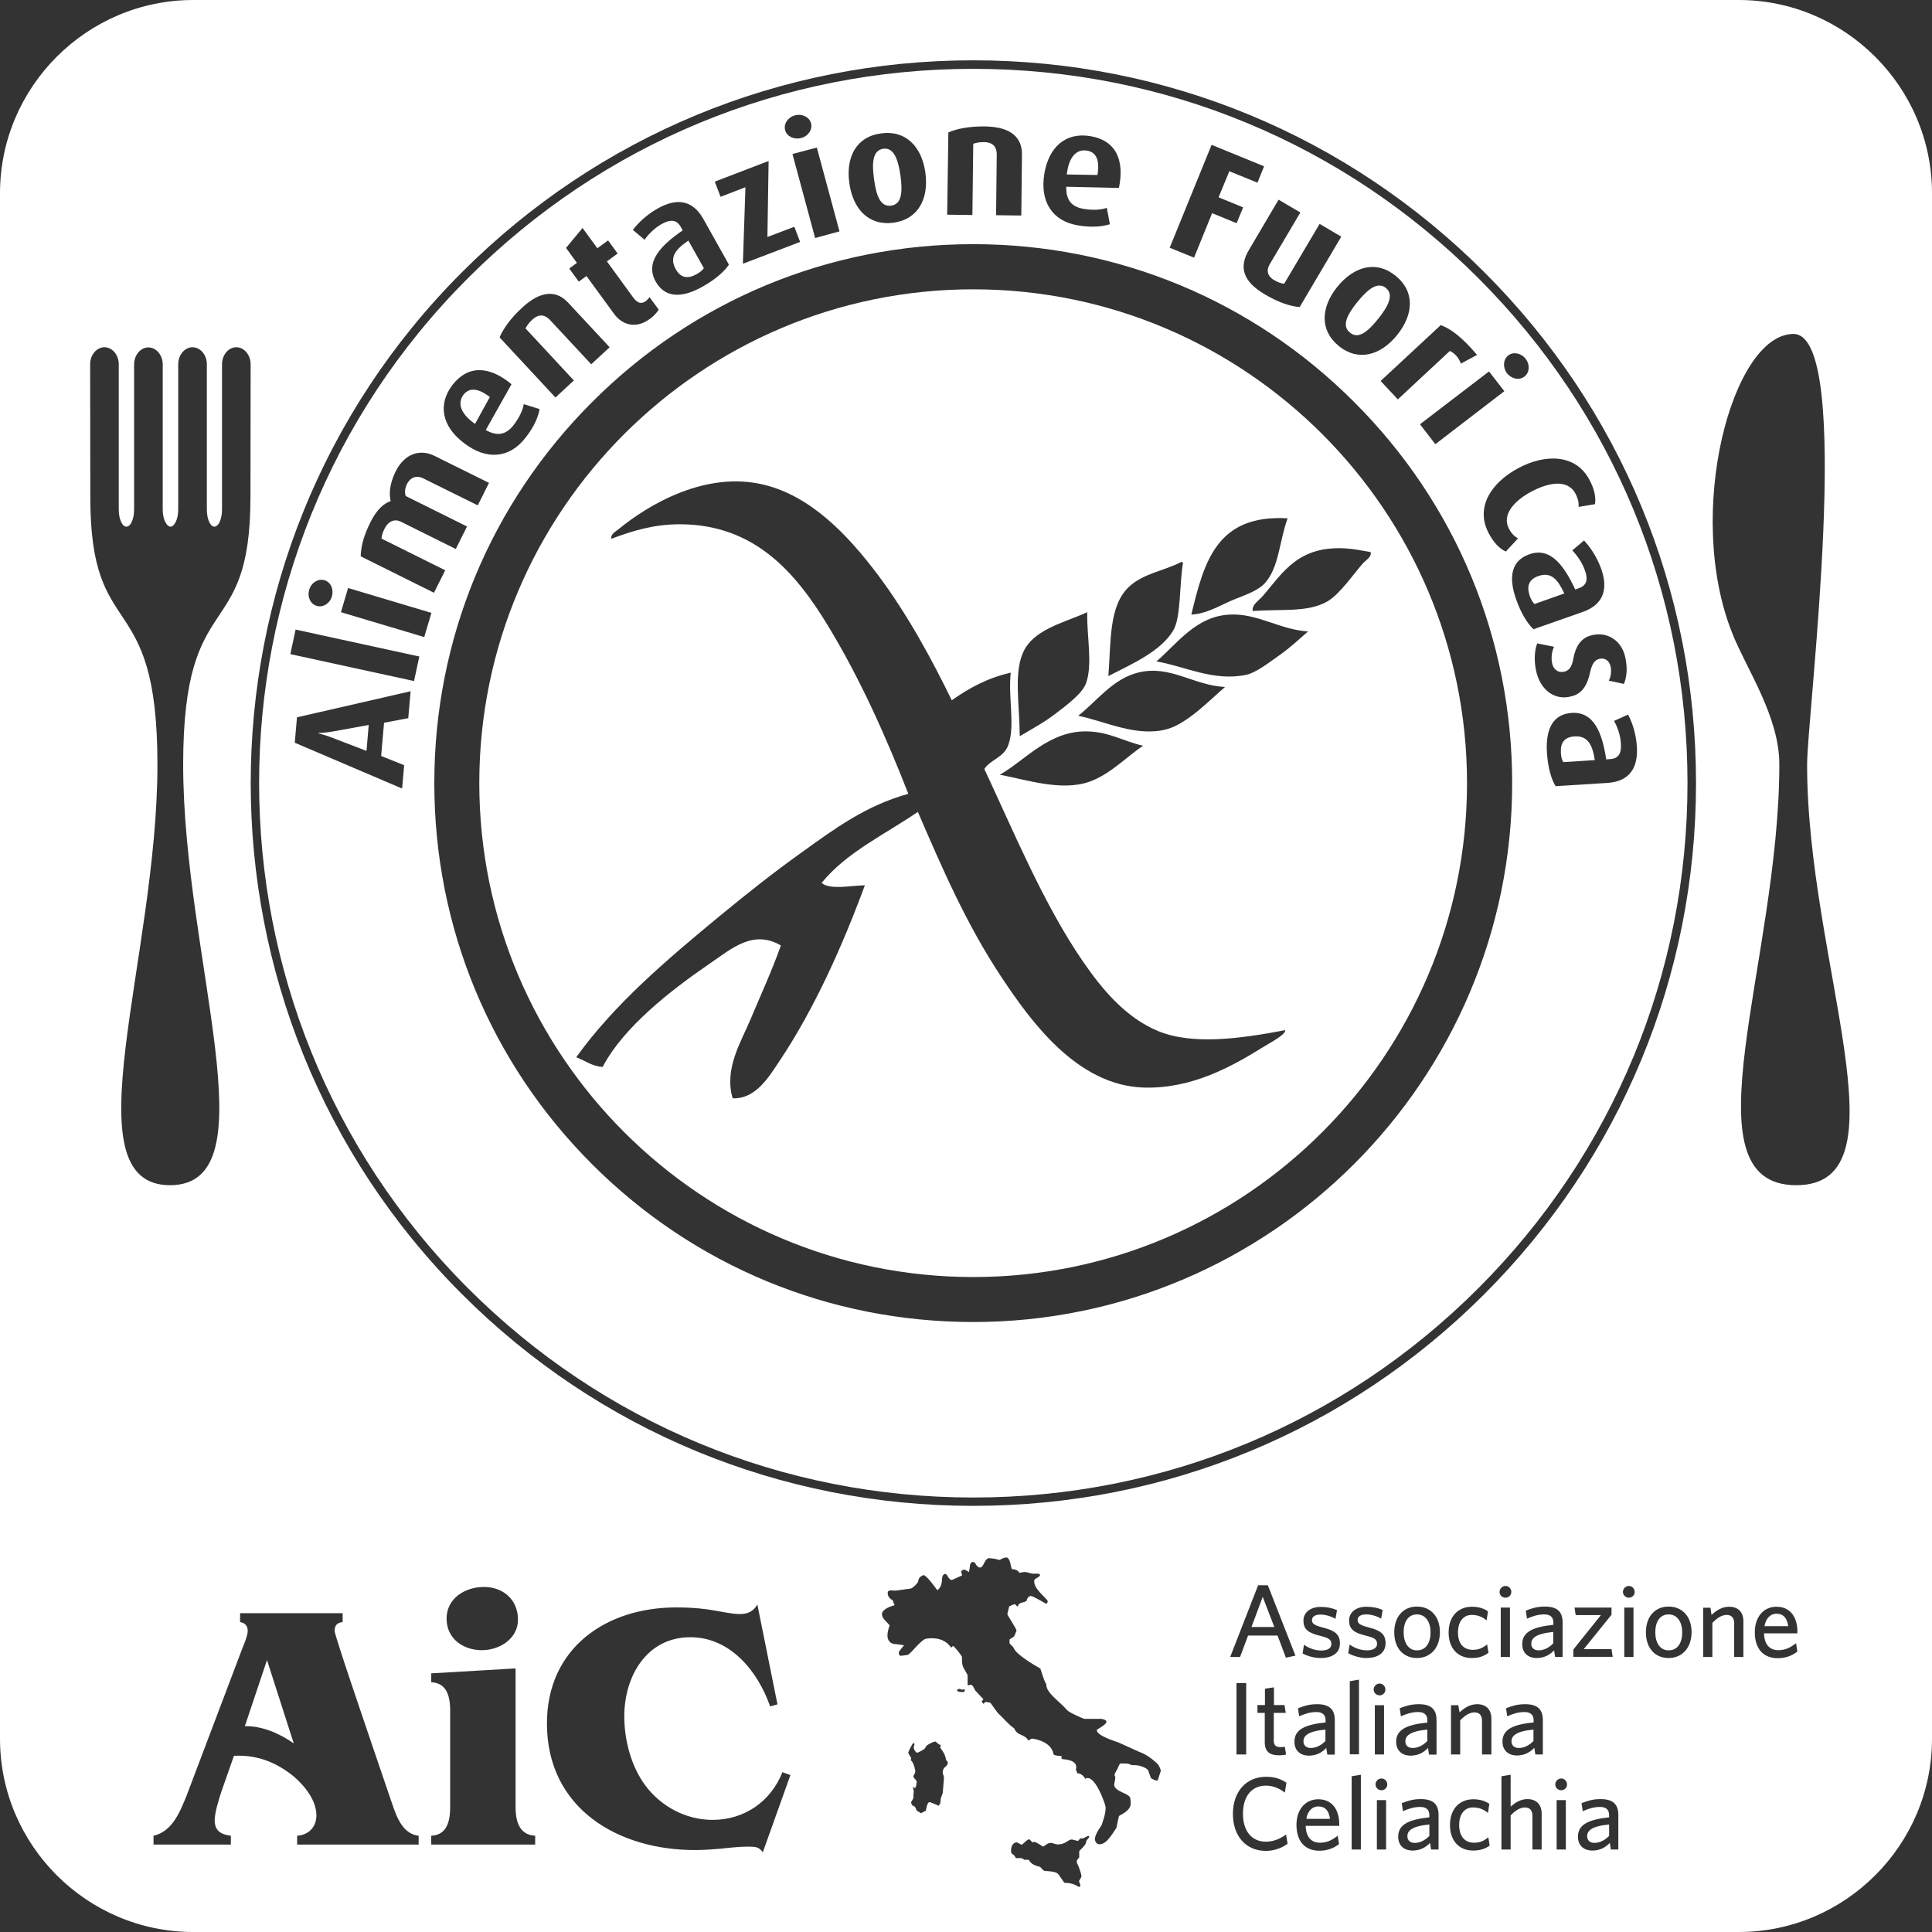 <?xml version="1.0" encoding="utf-8"?>
<!-- Generator: Adobe Illustrator 25.2.0, SVG Export Plug-In . SVG Version: 6.00 Build 0)  -->
<svg version="1.1" id="Livello_1" xmlns="http://www.w3.org/2000/svg" xmlns:xlink="http://www.w3.org/1999/xlink" x="0px" y="0px"
	 viewBox="0 0 113.39 113.39" style="enable-background:new 0 0 113.39 113.39;" xml:space="preserve">
<rect x="0" y="0" width="113.39" height="113.39" fill="#333333" stroke="none"/>
<style type="text/css">
	.Arco_x0020_verde{fill:url(#SVGID_1_);stroke:#FFFFFF;stroke-width:0.25;stroke-miterlimit:1;}
	.st0{fill:#FFFFFF;}
</style>
<linearGradient id="SVGID_1_" gradientUnits="userSpaceOnUse" x1="-364.914" y1="353.851" x2="-364.207" y2="353.144">
	<stop  offset="0" style="stop-color:#1DA238"/>
	<stop  offset="0.983" style="stop-color:#24391D"/>
</linearGradient>
<g>
	<path class="st0" d="M89.87,96.47c0,0.24,0.16,0.39,0.43,0.39c0.32,0,0.62-0.16,0.86-0.41v-0.67
		C90.1,95.88,89.87,96.17,89.87,96.47z"/>
	<polygon class="st0" points="73.45,95.49 74.79,95.49 74.11,93.72 	"/>
	<path class="st0" d="M88.71,102.2c0,0.24,0.16,0.39,0.43,0.39c0.32,0,0.62-0.16,0.86-0.41v-0.67
		C88.94,101.61,88.71,101.9,88.71,102.2z"/>
	<path class="st0" d="M82.48,102.2c0,0.24,0.16,0.39,0.43,0.39c0.32,0,0.62-0.16,0.86-0.41v-0.67
		C82.71,101.61,82.48,101.9,82.48,102.2z"/>
	<path class="st0" d="M97.93,94.75c-0.52,0-0.78,0.45-0.78,1.05c0,0.6,0.27,1.06,0.78,1.06c0.54,0,0.8-0.45,0.8-1.06
		C98.73,95.21,98.45,94.75,97.93,94.75z"/>
	<path class="st0" d="M77.37,106.02c-0.33,0-0.62,0.24-0.7,0.73h1.39C77.99,106.28,77.79,106.02,77.37,106.02z"/>
	<path class="st0" d="M93.15,107.77c0,0.24,0.16,0.39,0.43,0.39c0.31,0,0.62-0.16,0.86-0.41v-0.67
		C93.37,107.18,93.15,107.47,93.15,107.77z"/>
	<path class="st0" d="M76.93,102.59c0.32,0,0.62-0.16,0.86-0.41v-0.67c-1.07,0.1-1.29,0.39-1.29,0.69
		C76.5,102.43,76.66,102.59,76.93,102.59z"/>
	<path class="st0" d="M83.16,94.75c-0.52,0-0.78,0.45-0.78,1.05c0,0.6,0.27,1.06,0.78,1.06c0.54,0,0.8-0.45,0.8-1.06
		C83.96,95.21,83.68,94.75,83.16,94.75z"/>
	<path class="st0" d="M14.37,101.31c1.03-0.02,2.04,0.43,2.87,1.01l-1.57-4.89L14.37,101.31z"/>
	<path class="st0" d="M82.6,107.77c0,0.24,0.16,0.39,0.43,0.39c0.32,0,0.62-0.16,0.86-0.41v-0.67
		C82.82,107.18,82.6,107.47,82.6,107.77z"/>
	<path class="st0" d="M104.26,94.71c-0.33,0-0.62,0.24-0.7,0.73h1.39C104.89,94.98,104.68,94.71,104.26,94.71z"/>
	<path class="st0" d="M102.05,0H11.34C5.1,0,0,5.1,0,11.34v90.71c0,6.24,5.1,11.34,11.34,11.34h90.71c6.24,0,11.34-5.1,11.34-11.34
		V11.34C113.39,5.1,108.28,0,102.05,0z M9.24,44.87c0-10.65-3.95-6.9-3.94-15.72c0-3.38-0.01-7.77-0.01-7.77c0-0.55,0.38-1,0.84-1
		c0.46,0,0.84,0.45,0.84,1v8.53c0,0.55,0.2,1,0.45,1c0.25,0,0.45-0.45,0.45-1v-8.52c0-0.55,0.38-1,0.84-1c0.46,0,0.84,0.45,0.84,1
		v8.52c0,0.55,0.22,1,0.46,1c0.23,0,0.45-0.45,0.45-1v-8.53c0-0.55,0.38-1,0.84-1c0.46,0,0.84,0.45,0.84,1l0,8.53
		c0,0.55,0.2,1,0.44,1c0.25,0,0.45-0.45,0.45-1v-8.53c0-0.55,0.38-1,0.84-1c0.46,0,0.84,0.45,0.84,1c0,0-0.01,4.39-0.01,7.77
		c0,8.81-3.95,5.07-3.95,15.72c0,11.42,5.25,24.68-0.77,24.69C4,69.56,9.24,56.29,9.24,44.87z M24.56,108.26h-7.12v-0.52
		c0.66-0.04,1.13-0.5,1.13-1.2c0-1.01-0.93-2.04-1.73-2.58c-0.95-0.66-1.96-0.97-3.11-0.91l-0.74,2.11
		c-0.14,0.43-0.39,1.22-0.39,1.67c0,0.64,0.39,0.84,0.95,0.91v0.52H9.01v-0.52c1.11-0.25,1.55-1.4,1.94-2.35l3.24-8.56
		c0.1-0.25,0.35-0.83,0.35-1.11c0-0.31-0.17-0.47-0.45-0.52v-0.52h6.02v0.52c-0.31,0.04-0.47,0.17-0.47,0.52
		c0,0.27,1.79,5.49,3.22,9.69c0.31,0.87,0.62,2.21,1.71,2.33V108.26z M31.42,108.26h-6.11v-0.52c0.76-0.04,1.11-0.58,1.11-1.67
		v-5.69c0-1.07-0.35-1.61-1.11-1.65v-0.52l4.95-0.29v8.15c0,1.09,0.39,1.63,1.15,1.67V108.26z M26.21,95c0-1.2,1.09-1.86,2.19-1.86
		c1.13,0,2,0.74,2,1.92c0,1.11-1.07,1.79-2.12,1.79C27.18,96.85,26.21,96.17,26.21,95z M44.77,108.71
		c-0.12-0.16-0.23-0.25-0.37-0.29c-0.15-0.04-0.31-0.04-0.56-0.04c-0.35,0-1.05,0.06-1.53,0.12c-0.49,0.04-0.99,0.08-1.48,0.08
		c-4.54,0.02-8.73-2.43-8.73-7.43c0-4.41,3.45-6.81,7.59-6.81c1.42,0,2.1,0.16,2.97,0.31c0.25,0.04,0.52,0.08,0.76,0.08
		c0.47,0,0.8-0.16,1.03-0.56l1.18,5.86l-0.43,0.12c-0.72-2.06-2.33-4.06-4.68-4.06c-2.58,0-3.88,2.31-3.88,4.64
		c0,1.38,0.39,2.91,1.22,4.04c0.91,1.24,2.39,2.04,3.96,2.04c1.86,0,3.42-1.07,4.1-2.8l0.47,0.17L44.77,108.71z M55.4,104.37
		l-0.06,0.75c0,0.23-0.14,0.31-0.14,0.61c0,0.09-0.03,0.15-0.11,0.25c-0.11-0.04-0.45-0.21-0.53-0.21c-0.17,0-0.2,0.48-0.23,0.51
		c-0.09,0.03-0.19,0.1-0.28,0.14c-0.08-0.06-0.16-0.11-0.24-0.14c-0.09-0.21-0.11-0.29-0.24-0.29c-0.04-0.09-0.1-0.13-0.1-0.21
		l0.14-0.25v-0.21c0-0.04,0.02-0.11,0.02-0.2c0-0.04-0.07-0.19-0.02-0.26l0.08,0.09c0.09-0.05,0.11-0.33,0.11-0.38
		c0-0.12-0.19-0.19-0.19-0.31c0-0.09,0.11-0.16,0.11-0.31c0-0.02-0.08-0.52-0.27-0.64l0.03-0.1c0-0.08-0.17-0.24-0.17-0.36
		c0-0.02,0.15-0.37,0.29-0.56l0.08,0.07l-0.05,0.14c-0.03,0.15,0.12,0.37,0.21,0.37c0.01,0,0.21-0.09,0.38-0.2
		c0.09-0.05,0.11-0.19,0.22-0.26c0.12-0.07,0.31-0.18,0.46-0.2c0.1,0.06,0.19,0.2,0.29,0.19l0.02,0.05l-0.03,0.11
		c0,0.05,0.3,0.33,0.34,0.72l0.11,0.15c0,0.28-0.3,0.24-0.3,0.58C55.32,104.11,55.4,104.2,55.4,104.37z M56.52,99.31
		c-0.04,0-0.35-0.01-0.35-0.1c0-0.07,0.12-0.09,0.14-0.09l0.17,0.05l0.12-0.03l0.03,0.06C56.63,99.26,56.58,99.31,56.52,99.31z
		 M63.76,108.03c0,0.26-0.3,0.46-0.42,0.62v0.36l-0.14,0.18c0,0.04-0.01,0.16,0.04,0.22c0.07,0.11,0.23,0.6,0.23,0.68
		c0,0.14-0.14,0.25-0.14,0.33l0.08,0.22c0,0.1-0.09,0.11-0.12,0.09c-0.35-0.25-0.79-0.22-0.79-0.22c-0.07,0-0.34-0.51-0.45-0.57
		c-0.21-0.12-0.5-0.11-0.75-0.14c-0.07-0.01-0.19-0.17-0.25-0.23c-0.23-0.06-0.54-0.14-0.67-0.42h-0.27c-0.04,0-0.02-0.14-0.48-0.09
		c-0.2-0.37-0.29-0.15-0.29-0.46c0-0.16,0.06-0.47,0.35-0.47l0.27,0.14c0.04,0,0.34-0.32,0.42-0.32c0.09,0,0.17,0.18,0.25,0.18
		l0.06-0.03c0.15,0,0.48,0.27,0.52,0.27c0.12,0,0.22-0.21,0.47-0.21c0.08,0,0.29,0.09,0.38,0.09c0.51,0,0.6-0.29,0.85-0.29
		l0.33,0.08c0.11,0,0.1-0.17,0.23-0.14c0.15,0.03,0.35-0.19,0.44-0.14l0.02,0.06L63.76,108.03z M67.95,104.48l-0.06,0.03
		c-0.03,0-0.31-0.1-0.35-0.17l-0.15-0.43c-0.08-0.16-0.57-0.34-0.86-0.31c-0.15,0.01-0.29-0.09-0.33-0.09c-0.13,0-0.42-0.03-0.46,0
		c-0.05,0.05-0.08,0.13-0.12,0.22c-0.08,0.19-0.21,0.38-0.21,0.43l0.05,0.16c0,0.07-0.07,0.41-0.07,0.41c0,0.45,0.93,0.5,0.95,0.83
		c0.01,0.07,0.02,0.11,0.02,0.31c-0.01,0.44-0.69,0.68-0.69,0.72l-0.15,0.69c-0.5,0.8-0.73,0.97-1.02,0.96
		c-0.15,0-0.24-0.2-0.24-0.29c0-0.35,0.43-0.83,0.4-0.86c0,0,0.29-0.74,0.22-1.08c-0.04-0.2-0.65-1.96-1.19-1.61
		c-0.07-0.18-0.31-0.34-0.46-0.32c-0.03-0.08-0.09-0.21-0.08-0.25c0.15-0.57-0.77-0.58-0.77-0.58l-0.1-0.06l0.05-0.1
		c0-0.04-0.47-0.03-0.5-0.14c-0.13-0.78-1.22-0.91-1.26-0.91c-0.04,0-0.14,0.08-0.22,0.11c-0.21-0.4-0.64-0.24-0.83-0.72
		c-0.21-0.1-0.77-0.73-0.9-0.84c-0.1-0.08-0.4-0.54-0.5-0.66c-0.14-0.02-0.19-0.04-0.29-0.04l-0.11,0.11l-0.11-0.14l0.11-0.13
		l-0.45-0.48c-0.08-0.07-0.15-0.37-0.3-0.37l-0.15,0.03l-0.03-0.02v-0.58l-0.25-0.44c-0.11-0.23-0.08-0.62-0.08-0.62
		c0-0.06-0.46-0.65-0.53-0.65l-0.1,0.1l-0.14-0.16c-0.47-0.52-1.25-0.37-1.29-0.37c-0.33,0-0.97,0.96-1.15,0.96l-0.37,0.05
		c-0.13,0-0.13-0.15-0.13-0.18c0-0.12,0.34-0.44,0.3-0.44l-0.39-0.06c-0.93,0.01-0.45-1.06-0.45-1.09c0-0.08-0.43-0.41-0.43-0.58
		c0,0-0.2-0.35,0.69-0.61c0.09-0.03-0.06-0.12-0.06-0.29c-0.21-0.1-0.37-0.31-0.29-0.53c0.16-0.12,0.22-0.01,0.57-0.06
		c0.12-0.02,0.69-0.1,0.73-0.1c0.13,0,0.48-0.35,0.48-0.47c0-0.23,0.31-0.33,0.31-0.33c0.3,0.13,0.79,0.92,0.82,0.89
		c0.42-0.41,0.12-0.75,0.39-0.95h0.08c0.1,0,0.17,0.35,0.37,0.35l0.6-0.27l-0.06-0.2c0-0.11,0.18-0.14,0.18-0.14
		c0.04,0,0.18,0.08,0.28,0.14l0.05-0.29c0-0.1,0.03-0.3,0.19-0.3c0.16,0,0.18,0.33,0.42,0.33c0.19,0,0.25-0.49,0.49-0.55
		c0,0,0.37,0.01,0.56,0.09c0.15,0.06,0.21-0.13,0.52-0.13c0.22,0.11,0.21,0.55,0.29,0.68c0.15,0.01,0.35,0.05,0.45,0.23
		c0.03-0.03,0.24-0.06,0.32-0.06c0.1,0,0.37,0.1,0.45,0.1h0.32c0.07,0,0.11,0.05,0.11,0.1c0,0.07-0.32,0.21-0.33,0.26
		c-0.13,0.5,0.78,1.11,0.78,1.26c0,0.05-0.03,0.14-0.09,0.14c-0.04,0-0.75-0.45-0.91-0.45c-0.14,0-0.23,0.2-0.23,0.25
		c0,0.1-0.31,0.12-0.43,0.2c-0.05,0.03-0.06,0.11-0.11,0.17c-0.06-0.03-0.12-0.14-0.16-0.14c-0.06,0-0.32,0.12-0.33,0.13l-0.11,0.46
		c0,0.04,0.54,0.87,0.54,0.95c0,0.04-0.1,0.25-0.14,0.35l-0.27,0.18l0,0.21c0.04,0.1,0.2,0.18,0.26,0.32
		c0.16,0.36,1.08,0.91,1.55,1.18c0.12,0.34,0.19,0.66,0.35,0.93c-0.02,0.5,0.8,1.01,1.22,1.51c0.13,0.15,0.97,0.51,1.01,0.51h1
		c0.8,0.14-0.27,0.59-0.27,0.66c0,0.33,1.05,0.64,1.28,0.73c0.28,0.12,1.14,0.52,1.24,0.56c0.33,0.11,0.72,0.38,1.03,0.68
		c0.12,0.11,0.21,0.38,0.21,0.42L67.95,104.48z M73.8,100.53v-0.46h0.44v-0.96l0.53-0.08v1.04h0.62l0.07,0.46h-0.7v1.63
		c0,0.24,0.1,0.38,0.4,0.38c0.1,0,0.18-0.01,0.25-0.02l0.07,0.46c-0.09,0.02-0.22,0.04-0.41,0.04c-0.51,0-0.84-0.18-0.84-0.77v-1.72
		H73.8z M75.47,97.29l-0.49-1.3h-1.73l-0.47,1.26H72.2l1.64-4.21h0.57l1.62,4.13L75.47,97.29z M73.14,98.78v4.19h-0.57v-4.19H73.14z
		 M74.3,108.63c-1.18,0-1.94-0.87-1.94-2.17c0-1.3,0.77-2.18,1.95-2.18c0.5,0,0.87,0.13,1.19,0.35l-0.09,0.58
		c-0.3-0.23-0.66-0.41-1.11-0.41c-0.85,0-1.35,0.64-1.35,1.65c0,1.01,0.51,1.64,1.35,1.64c0.45,0,0.84-0.18,1.18-0.42l0.09,0.54
		C75.24,108.46,74.77,108.63,74.3,108.63z M77.8,101.09v-0.12c0-0.36-0.22-0.49-0.55-0.49c-0.35,0-0.69,0.11-1,0.25l-0.07-0.47
		c0.35-0.14,0.67-0.24,1.12-0.24c0.7,0,1.04,0.29,1.04,0.93v2.03H77.9l-0.06-0.39c-0.23,0.24-0.55,0.45-1.02,0.45
		c-0.52,0-0.85-0.32-0.85-0.81C75.97,101.5,76.59,101.22,77.8,101.09z M78.6,107.16h-1.97c0.02,0.67,0.34,0.99,0.84,0.99
		c0.42,0,0.72-0.16,1.04-0.41l0.08,0.49c-0.31,0.24-0.68,0.39-1.16,0.39c-0.75,0-1.34-0.46-1.34-1.52c0-0.93,0.55-1.5,1.28-1.5
		c0.84,0,1.23,0.65,1.23,1.45V107.16z M77.5,97.31c-0.38,0-0.81-0.13-1.05-0.27l0.08-0.51c0.27,0.19,0.62,0.34,1.02,0.34
		c0.37,0,0.59-0.14,0.59-0.38c0-0.27-0.16-0.36-0.69-0.49c-0.68-0.17-0.95-0.38-0.95-0.89c0-0.46,0.39-0.8,1.02-0.8
		c0.36,0,0.68,0.07,0.95,0.19l-0.09,0.51c-0.26-0.15-0.58-0.25-0.88-0.25c-0.33,0-0.5,0.13-0.5,0.33c0,0.2,0.15,0.3,0.6,0.42
		c0.72,0.18,1.04,0.39,1.04,0.94C78.65,96.97,78.25,97.31,77.5,97.31z M79.87,108.55h-0.54v-4.3l0.54-0.09V108.55z M79.22,102.97
		v-4.3l0.54-0.09v4.38H79.22z M79.13,97.03l0.08-0.51c0.27,0.19,0.62,0.34,1.02,0.34c0.37,0,0.59-0.14,0.59-0.38
		c0-0.27-0.16-0.36-0.69-0.49c-0.68-0.17-0.95-0.38-0.95-0.89c0-0.46,0.39-0.8,1.02-0.8c0.36,0,0.68,0.07,0.95,0.19l-0.09,0.51
		c-0.25-0.15-0.58-0.25-0.88-0.25c-0.33,0-0.5,0.13-0.5,0.33c0,0.2,0.14,0.3,0.6,0.42c0.72,0.18,1.04,0.39,1.04,0.94
		c0,0.53-0.39,0.87-1.14,0.87C79.81,97.31,79.38,97.17,79.13,97.03z M80.97,98.81c0.19,0,0.34,0.16,0.34,0.35
		c0,0.19-0.15,0.34-0.34,0.34c-0.19,0-0.35-0.15-0.35-0.34C80.62,98.97,80.78,98.81,80.97,98.81z M80.69,100.08h0.54v2.89h-0.54
		V100.08z M81.35,108.55h-0.54v-2.9h0.54V108.55z M81.08,105.07c-0.19,0-0.35-0.15-0.35-0.34c0-0.19,0.16-0.35,0.35-0.35
		c0.19,0,0.34,0.16,0.34,0.35C81.42,104.92,81.27,105.07,81.08,105.07z M83.22,100.48c-0.35,0-0.69,0.11-1,0.25l-0.07-0.47
		c0.35-0.14,0.67-0.24,1.12-0.24c0.71,0,1.04,0.29,1.04,0.93v2.03h-0.44l-0.06-0.39c-0.23,0.24-0.55,0.45-1.02,0.45
		c-0.52,0-0.85-0.32-0.85-0.81c0-0.72,0.62-1.01,1.83-1.13v-0.12C83.78,100.61,83.56,100.48,83.22,100.48z M84.43,108.55h-0.44
		l-0.06-0.39c-0.23,0.24-0.55,0.45-1.02,0.45c-0.52,0-0.85-0.31-0.85-0.81c0-0.72,0.62-1.01,1.83-1.14v-0.12
		c0-0.37-0.22-0.49-0.55-0.49c-0.35,0-0.69,0.11-1,0.25l-0.07-0.47c0.35-0.14,0.67-0.24,1.12-0.24c0.71,0,1.04,0.29,1.04,0.93
		V108.55z M83.16,97.31c-0.77,0-1.33-0.55-1.33-1.51c0-0.95,0.56-1.51,1.33-1.51c0.78,0,1.35,0.56,1.35,1.51
		C84.5,96.75,83.93,97.31,83.16,97.31z M86.44,96.83c0.29,0,0.54-0.07,0.84-0.32L87.36,97c-0.3,0.23-0.6,0.31-0.99,0.31
		c-0.78,0-1.35-0.54-1.35-1.5c0-0.99,0.61-1.51,1.36-1.51c0.42,0,0.73,0.11,0.95,0.27l-0.08,0.53c-0.27-0.22-0.54-0.32-0.87-0.32
		c-0.47,0-0.81,0.36-0.81,1.03C85.57,96.5,85.93,96.83,86.44,96.83z M86.45,108.61c-0.78,0-1.35-0.54-1.35-1.5
		c0-0.99,0.61-1.51,1.36-1.51c0.43,0,0.73,0.11,0.95,0.27l-0.08,0.53c-0.27-0.22-0.54-0.32-0.88-0.32c-0.47,0-0.81,0.36-0.81,1.03
		c0,0.7,0.36,1.04,0.87,1.04c0.29,0,0.55-0.07,0.84-0.32l0.08,0.49C87.15,108.52,86.84,108.61,86.45,108.61z M87.52,102.97h-0.54
		V101c0-0.3-0.13-0.5-0.44-0.5c-0.29,0-0.58,0.19-0.84,0.47v2h-0.54v-2.89h0.43l0.07,0.42c0.27-0.25,0.61-0.48,1.03-0.48
		c0.55,0,0.84,0.33,0.84,0.85V102.97z M88.01,93.43c0-0.19,0.16-0.35,0.35-0.35c0.19,0,0.34,0.16,0.34,0.35
		c0,0.19-0.15,0.34-0.34,0.34C88.16,93.77,88.01,93.62,88.01,93.43z M88.08,94.35h0.54v2.9h-0.54V94.35z M90.48,108.55h-0.54v-1.97
		c0-0.3-0.13-0.5-0.44-0.5c-0.29,0-0.58,0.19-0.84,0.47v2h-0.54v-4.3l0.54-0.09v1.87c0.24-0.21,0.57-0.44,0.98-0.44
		c0.54,0,0.84,0.33,0.84,0.85V108.55z M90.55,102.97h-0.44l-0.06-0.39c-0.23,0.24-0.55,0.45-1.02,0.45c-0.52,0-0.85-0.32-0.85-0.81
		c0-0.72,0.62-1.01,1.83-1.13v-0.12c0-0.36-0.22-0.49-0.55-0.49c-0.35,0-0.69,0.11-1,0.25l-0.07-0.47c0.35-0.14,0.67-0.24,1.12-0.24
		c0.71,0,1.04,0.29,1.04,0.93V102.97z M91.21,96.86c-0.23,0.24-0.55,0.45-1.02,0.45c-0.52,0-0.85-0.31-0.85-0.81
		c0-0.72,0.62-1.01,1.83-1.14v-0.12c0-0.37-0.22-0.49-0.55-0.49c-0.35,0-0.69,0.11-1,0.25l-0.07-0.47c0.35-0.14,0.67-0.24,1.12-0.24
		c0.71,0,1.04,0.29,1.04,0.93v2.03h-0.44L91.21,96.86z M91.9,108.55h-0.54v-2.9h0.54V108.55z M91.63,105.07
		c-0.19,0-0.35-0.15-0.35-0.34c0-0.19,0.16-0.35,0.35-0.35s0.34,0.16,0.34,0.35C91.97,104.92,91.82,105.07,91.63,105.07z
		 M92.48,94.8l-0.07-0.45h2.17v0.42l-1.63,2.02h1.63l0.07,0.45h-2.31v-0.43l1.62-2.02H92.48z M94.98,108.55h-0.44l-0.06-0.39
		c-0.23,0.24-0.55,0.45-1.02,0.45c-0.52,0-0.85-0.31-0.85-0.81c0-0.72,0.62-1.01,1.83-1.14v-0.12c0-0.37-0.22-0.49-0.55-0.49
		c-0.35,0-0.68,0.11-1,0.25l-0.07-0.47c0.35-0.14,0.67-0.24,1.12-0.24c0.71,0,1.04,0.29,1.04,0.93V108.55z M95.87,97.25h-0.54v-2.9
		h0.54V97.25z M95.6,93.77c-0.19,0-0.35-0.15-0.35-0.34c0-0.19,0.16-0.35,0.35-0.35c0.19,0,0.34,0.16,0.34,0.35
		C95.94,93.62,95.79,93.77,95.6,93.77z M97.93,97.31c-0.77,0-1.33-0.55-1.33-1.51c0-0.95,0.56-1.51,1.33-1.51
		c0.78,0,1.35,0.56,1.35,1.51C99.27,96.75,98.7,97.31,97.93,97.31z M87.11,75.96c-8.01,8.01-18.66,12.42-29.99,12.42
		c-11.33,0-21.99-4.41-30-12.42c-16.54-16.54-16.54-43.45,0-59.99c8.01-8.01,18.67-12.43,30-12.43c11.33,0,21.98,4.42,29.99,12.43
		c8.02,8.01,12.43,18.66,12.43,29.99S95.12,67.95,87.11,75.96z M102.32,97.25h-0.54v-1.97c0-0.3-0.13-0.5-0.44-0.5
		c-0.29,0-0.58,0.19-0.84,0.47v2h-0.54v-2.89h0.43l0.06,0.42c0.27-0.25,0.61-0.48,1.03-0.48c0.55,0,0.84,0.33,0.84,0.85V97.25z
		 M105.5,95.86h-1.97c0.02,0.67,0.34,0.99,0.84,0.99c0.42,0,0.72-0.16,1.04-0.41l0.08,0.49c-0.31,0.24-0.68,0.39-1.16,0.39
		c-0.75,0-1.34-0.46-1.34-1.52c0-0.93,0.54-1.5,1.27-1.5c0.84,0,1.23,0.65,1.23,1.45V95.86z M105.42,69.56
		c-6.66,0-0.99-13.13-0.99-24.7c0-2.83-1.94-5.61-2.76-7.69c-2.82-7.04-0.01-17.57,3.59-17.57c3.6,0,0.8,22.42,0.8,25.26
		C106.05,56.43,112.08,69.56,105.42,69.56z"/>
	<path class="st0" d="M80.88,18.72c0.57-0.71,0.96-1.41,0.46-1.82c-0.51-0.41-1.11,0.13-1.68,0.83c-0.58,0.72-0.94,1.39-0.43,1.79
		C79.73,19.94,80.3,19.44,80.88,18.72z"/>
	<path class="st0" d="M57.12,16.98c-15.98,0-28.99,13-28.99,28.98s13.01,28.99,28.99,28.99c15.98,0,28.98-13.01,28.98-28.99
		S73.1,16.98,57.12,16.98z M75.57,30.42c-0.5,1.39-0.5,2.89-1.34,3.81c-0.47,0.51-1.35,0.75-2.05,1.06
		c-0.73,0.33-1.44,0.74-2.26,0.78C70.67,32.95,71.42,30.18,75.57,30.42z M66.25,34.45c0.85-0.8,1.96-0.9,3.11-1.48l0.07,0.07
		c-0.22,1.27-0.11,3.19-0.57,3.96c-0.74,1.23-2.37,1.94-3.81,2.68C65.21,37.71,65.06,35.57,66.25,34.45z M63.28,42.01
		c1.09-0.85,2.02-2.17,3.53-2.54c1.87-0.46,3.24,0.76,5.09,0.85c-0.81,0.68-2.18,2.13-3.39,2.47
		C66.71,43.29,64.85,42.32,63.28,42.01z M67.09,43.77c-0.9,0.58-1.93,1.69-3.18,2.12c-1.64,0.56-3.67-0.13-5.23-0.42
		c1.49-0.84,2.93-2.65,5.23-2.54C65.13,42.98,65.93,43.5,67.09,43.77z M60,38.4c0.57-1.46,2.42-1.83,3.81-2.47
		c-0.03,1.46,0.33,3.05-0.07,4.17c-0.22,0.62-1.21,1.34-1.77,1.77c-0.71,0.55-1.49,0.96-2.12,1.34C59.83,41.3,59.52,39.63,60,38.4z
		 M74.06,61.5c-1.75,1.08-4.1,2.41-6.92,2.33c-3.93-0.11-6.65-3.91-8.33-6.43c-2.1-3.15-3.55-6.53-4.94-9.75
		c-1.94,1.33-4.18,2.36-5.65,4.17c0.51,0.43,1.79,0.14,2.54,0.14c-1.33,3.59-2.97,7.26-5.01,10.31c-0.63,0.94-1.39,2.24-2.75,2.19
		c-0.51-1.74,0.49-3.3,1.06-4.66c0.61-1.46,1.26-2.86,1.77-4.31c-1.63-0.95-2.88,0.18-4.17,1.06c-2.29,1.57-5.07,3.73-6.29,6.07
		c-0.65-0.05-1.04-0.38-1.55-0.57c2.26-3.15,5.36-5.76,8.47-8.33c1.47-1.21,3.05-2.47,4.73-3.67c1.96-1.41,3.79-2.77,6.29-3.46
		c-1.27-3.25-2.79-6.7-4.73-9.89c-1.82-2.98-4.22-5.93-8.68-5.93c-1.56,0-2.78,0.39-4.02,0.85c-0.06-0.25,0.25-0.43,0.42-0.56
		c1.73-1.42,5.1-3.45,8.54-2.61c2.77,0.67,4.94,2.98,6.64,5.23c1.81,2.4,3.27,5.14,4.38,7.42c0.99-0.7,2.08-1.31,3.46-1.62
		c-0.16,1.5,0.27,3.1-0.14,4.24c-0.26,0.74-1.04,0.85-1.41,1.41c1.73,3.69,3.49,7.96,5.79,11.3c1.11,1.62,2.52,3.32,4.45,4.1
		c2.01,0.81,4.8,0.43,7.42-0.07C75.47,60.73,74.53,61.2,74.06,61.5z M75.07,38.47c-0.54,0.38-1.35,1.01-1.91,1.13
		c-1.93,0.42-3.65-0.51-5.29-0.78c1.21-1.03,2.32-2.66,4.31-2.75c1.64-0.08,2.9,0.88,4.59,0.99C76.31,37.46,75.74,38,75.07,38.47z
		 M80.44,32.4c0.08,0.3-0.29,0.47-0.49,0.71c-0.52,0.59-1.32,1.77-2.05,2.19c-1.12,0.65-2.66,0.44-4.38,0.56
		c-0.06-0.38,0.38-0.62,0.63-0.92c1.16-1.36,2.07-2.94,4.87-2.75C79.49,32.22,79.9,32.31,80.44,32.4z"/>
	<path class="st0" d="M57.12,4.04c-11.2,0-21.73,4.36-29.65,12.28c-16.35,16.34-16.35,42.94,0,59.29
		c7.92,7.92,18.45,12.28,29.65,12.28c11.2,0,21.72-4.36,29.64-12.28c7.92-7.92,12.28-18.45,12.28-29.65
		c0-11.19-4.36-21.72-12.28-29.64C78.84,8.4,68.32,4.04,57.12,4.04z M86.69,20.83l-0.95,0.51c-0.13-0.37-0.4-0.64-0.65-0.74
		l-3.05,2.84l-1.01-1.08l3.53-3.28C85.15,19.3,85.8,19.78,86.69,20.83z M81.9,16.18c1.16,0.93,1.06,2.29,0.1,3.48
		c-0.96,1.19-2.27,1.58-3.42,0.65c-1.15-0.93-1.05-2.29-0.09-3.48C79.46,15.64,80.76,15.26,81.9,16.18z M76.32,12.47l-1.8,3.04
		c-0.19,0.32-0.17,0.68,0.26,0.93c0.23,0.13,0.41,0.2,0.59,0.21l2.08-3.51l1.27,0.75l-2.44,4.13c-0.53-0.04-1.21-0.25-2.04-0.74
		c-1.24-0.73-1.57-1.55-0.94-2.61l1.74-2.95L76.32,12.47z M71.11,8.5l3.08,1.26l-0.39,0.96l-1.65-0.67l-0.63,1.53l1.44,0.59
		l-0.38,0.93l-1.44-0.59l-1.06,2.61l-1.43-0.58L71.11,8.5z M61.29,10.21c0.26-1.58,1.25-2.46,2.7-2.22
		c1.46,0.24,2.03,1.35,1.68,3.04l-3.09-0.07c-0.02,0.76,0.29,1.18,1.03,1.3c0.59,0.1,1.06,0.04,1.35-0.06l0.18,0.96
		c-0.42,0.13-1.01,0.21-1.86,0.07C61.74,12.98,61.03,11.81,61.29,10.21z M55.66,7.77c0.51-0.22,1.24-0.36,2.14-0.35
		c1.62,0.02,2.19,0.72,2.18,1.65l-0.04,3.58l-1.48-0.02l0.04-3.57c0-0.36-0.15-0.71-0.75-0.72c-0.29,0-0.46,0.04-0.63,0.1
		l-0.05,4.18l-1.48-0.02L55.66,7.77z M51.7,7.83c1.47-0.21,2.4,0.79,2.61,2.3c0.21,1.51-0.4,2.73-1.86,2.94
		c-1.46,0.2-2.39-0.8-2.6-2.31C49.63,9.24,50.24,8.03,51.7,7.83z M49.27,13.58l-1.43,0.39l-1.33-4.93l1.43-0.38L49.27,13.58z
		 M46.66,6.77c0.42-0.11,0.84,0.1,0.94,0.46c0.1,0.37-0.16,0.76-0.58,0.87c-0.42,0.11-0.84-0.09-0.94-0.46
		C45.98,7.27,46.24,6.88,46.66,6.77z M45.11,9.45l-0.07,4.46l1.58-0.6l0.34,0.89l-3.36,1.28l0.15-4.49l-1.46,0.56l-0.34-0.89
		L45.11,9.45z M38.63,12.22c1.01-0.56,1.99-0.56,2.66,0.65l1.49,2.66c-0.26,0.4-0.79,0.87-1.56,1.3c-1.29,0.72-2.22,0.61-2.74-0.31
		c-0.64-1.15,0.32-2.13,1.59-3l-0.12-0.21c-0.26-0.46-0.65-0.42-1.12-0.16c-0.43,0.24-0.79,0.62-1,0.92l-0.69-0.58
		C37.38,13.19,37.84,12.66,38.63,12.22z M34.19,13.38l0.87,1.19l0.63-0.46l0.56,0.77l-0.63,0.46l1.55,2.13
		c0.23,0.31,0.47,0.4,0.73,0.2c0.1-0.07,0.14-0.13,0.22-0.23l0.54,0.73c-0.07,0.12-0.23,0.34-0.51,0.54
		c-0.86,0.63-1.65,0.34-2.11-0.29l-1.62-2.22l-0.45,0.33l-0.56-0.77l0.45-0.33l-0.64-0.88L34.19,13.38z M30.63,18.07
		c1.18-1.1,2.08-0.99,2.71-0.31l2.44,2.62l-1.08,1l-2.43-2.61c-0.25-0.26-0.6-0.41-1.04,0c-0.21,0.2-0.3,0.35-0.39,0.5l2.84,3.06
		l-1.08,1l-3.28-3.53C29.54,19.29,29.96,18.69,30.63,18.07z M26.55,22.6c0.9-1.17,2.15-1.15,3.47-0.05l-1.51,2.69
		c0.66,0.37,1.18,0.3,1.64-0.3c0.36-0.47,0.54-0.91,0.59-1.22l0.93,0.29c-0.08,0.44-0.29,0.99-0.82,1.67
		c-0.95,1.24-2.31,1.33-3.61,0.33C25.97,25.06,25.66,23.77,26.55,22.6z M18.15,34.61c0.12-0.42,0.52-0.66,0.89-0.56
		c0.37,0.11,0.56,0.53,0.44,0.95c-0.12,0.42-0.52,0.67-0.89,0.56C18.22,35.45,18.02,35.03,18.15,34.61z M23.96,42.15l-1.42,0.27
		l-0.17,1.95l1.35,0.54l-0.12,1.37l-6.3-2.69l0.13-1.49l6.67-1.53L23.96,42.15z M24.3,39.97l-7.26-1.58l0.31-1.44l7.26,1.58
		L24.3,39.97z M24.9,37.39l-4.89-1.46l0.42-1.42l4.89,1.46L24.9,37.39z M21.17,32.65c0.02-0.62,0.18-1.22,0.58-2.02
		c0.38-0.75,0.79-1.09,1.18-1.22c-0.1-0.41-0.08-0.98,0.29-1.74c0.54-1.08,1.46-1.32,2.27-0.92l3.21,1.59l-0.66,1.32l-3.21-1.59
		c-0.35-0.17-0.72-0.1-0.95,0.35c-0.11,0.23-0.14,0.46-0.07,0.69l3.6,1.79l-0.66,1.32l-3.22-1.6c-0.36-0.18-0.73-0.05-0.96,0.41
		c-0.12,0.24-0.16,0.39-0.18,0.58l3.74,1.86l-0.66,1.32L21.17,32.65z M57.12,77.59c-8.45,0-16.4-3.29-22.37-9.26
		c-5.97-5.97-9.26-13.92-9.26-22.37s3.29-16.39,9.26-22.36c5.97-5.98,13.92-9.27,22.37-9.27c8.44,0,16.39,3.29,22.36,9.27
		c5.98,5.97,9.27,13.92,9.27,22.36C88.75,63.4,74.56,77.59,57.12,77.59z M96.07,43.83c0.07,1.15-0.36,2.03-1.73,2.12l-3.04,0.19
		c-0.26-0.41-0.45-1.09-0.51-1.97c-0.09-1.47,0.41-2.26,1.46-2.33c1.31-0.08,1.79,1.2,2.02,2.73l0.24-0.02
		c0.53-0.03,0.66-0.4,0.62-0.94c-0.03-0.49-0.22-0.98-0.4-1.3l0.82-0.37C95.74,42.29,96.01,42.93,96.07,43.83z M95.4,38.63
		c0.12,0.62,0.08,1.07-0.09,1.51l-0.89-0.19c0.09-0.17,0.18-0.49,0.11-0.81c-0.07-0.38-0.34-0.53-0.63-0.48
		c-0.33,0.06-0.47,0.35-0.57,0.77c-0.22,1.04-0.65,1.36-1.24,1.47c-0.87,0.17-1.72-0.41-1.95-1.6c-0.12-0.61-0.06-1.19,0.08-1.54
		l0.99,0.2c-0.11,0.21-0.19,0.58-0.12,0.95c0.07,0.37,0.35,0.58,0.67,0.52c0.34-0.06,0.49-0.28,0.58-0.78
		c0.19-0.99,0.66-1.29,1.18-1.39C94.39,37.09,95.21,37.63,95.4,38.63z M92.88,35.92l-2.88,1.01c-0.35-0.33-0.73-0.93-1.02-1.76
		c-0.49-1.39-0.22-2.29,0.78-2.64c1.24-0.44,2.04,0.67,2.69,2.07l0.22-0.08c0.5-0.18,0.53-0.57,0.34-1.07
		c-0.16-0.46-0.48-0.88-0.73-1.15l0.69-0.58c0.26,0.29,0.71,0.84,1.01,1.68C94.36,34.49,94.19,35.46,92.88,35.92z M93.29,28.17
		c0.3,0.56,0.38,1.03,0.32,1.42l-0.96,0.16c0.02-0.21-0.02-0.45-0.18-0.77c-0.47-0.89-1.61-0.65-2.59-0.13
		c-0.98,0.52-1.76,1.35-1.32,2.18c0.17,0.32,0.32,0.44,0.53,0.57l-0.71,0.77c-0.38-0.17-0.72-0.53-1.01-1.08
		c-0.82-1.56,0.21-3.01,1.77-3.83C90.66,26.65,92.48,26.62,93.29,28.17z M88.52,20.86c0.3-0.23,0.76-0.14,1.02,0.2
		c0.27,0.35,0.23,0.81-0.07,1.04c-0.31,0.24-0.76,0.14-1.03-0.2C88.19,21.56,88.22,21.09,88.52,20.86z M88.29,22.96l-4.05,3.11
		l-0.9-1.17l4.05-3.1L88.29,22.96z"/>
	<path class="st0" d="M27.88,24.88l0.87-1.58c-0.72-0.55-1.22-0.55-1.55-0.13C26.84,23.66,27.02,24.28,27.88,24.88z"/>
	<path class="st0" d="M92.4,43.22c-0.6,0.04-0.83,0.39-0.79,0.98c0.01,0.22,0.06,0.4,0.14,0.53l1.85-0.12
		C93.46,43.73,93.21,43.17,92.4,43.22z"/>
	<path class="st0" d="M90.28,33.81c-0.56,0.2-0.69,0.6-0.5,1.16c0.07,0.21,0.17,0.37,0.28,0.48l1.75-0.62
		C91.43,34.02,91.05,33.54,90.28,33.81z"/>
	<path class="st0" d="M52.3,12.07c0.65-0.09,0.67-0.85,0.55-1.76c-0.13-0.9-0.37-1.67-1.01-1.58c-0.65,0.09-0.67,0.9-0.54,1.8
		C51.42,11.44,51.66,12.16,52.3,12.07z"/>
	<path class="st0" d="M39.66,15.8c0.29,0.52,0.71,0.58,1.23,0.29c0.19-0.11,0.34-0.23,0.42-0.35l-0.91-1.62
		C39.67,14.62,39.26,15.09,39.66,15.8z"/>
	<path class="st0" d="M63.79,8.84c-0.6-0.1-1.06,0.35-1.18,1.4l1.8,0.03C64.56,9.37,64.32,8.92,63.79,8.84z"/>
	<path class="st0" d="M21.51,44.07l0.13-1.52l-2.16,0.39c-0.46,0.08-0.8,0.08-0.8,0.08l0,0.02c0,0,0.32,0.07,0.77,0.24L21.51,44.07z
		"/>
</g>
</svg>
